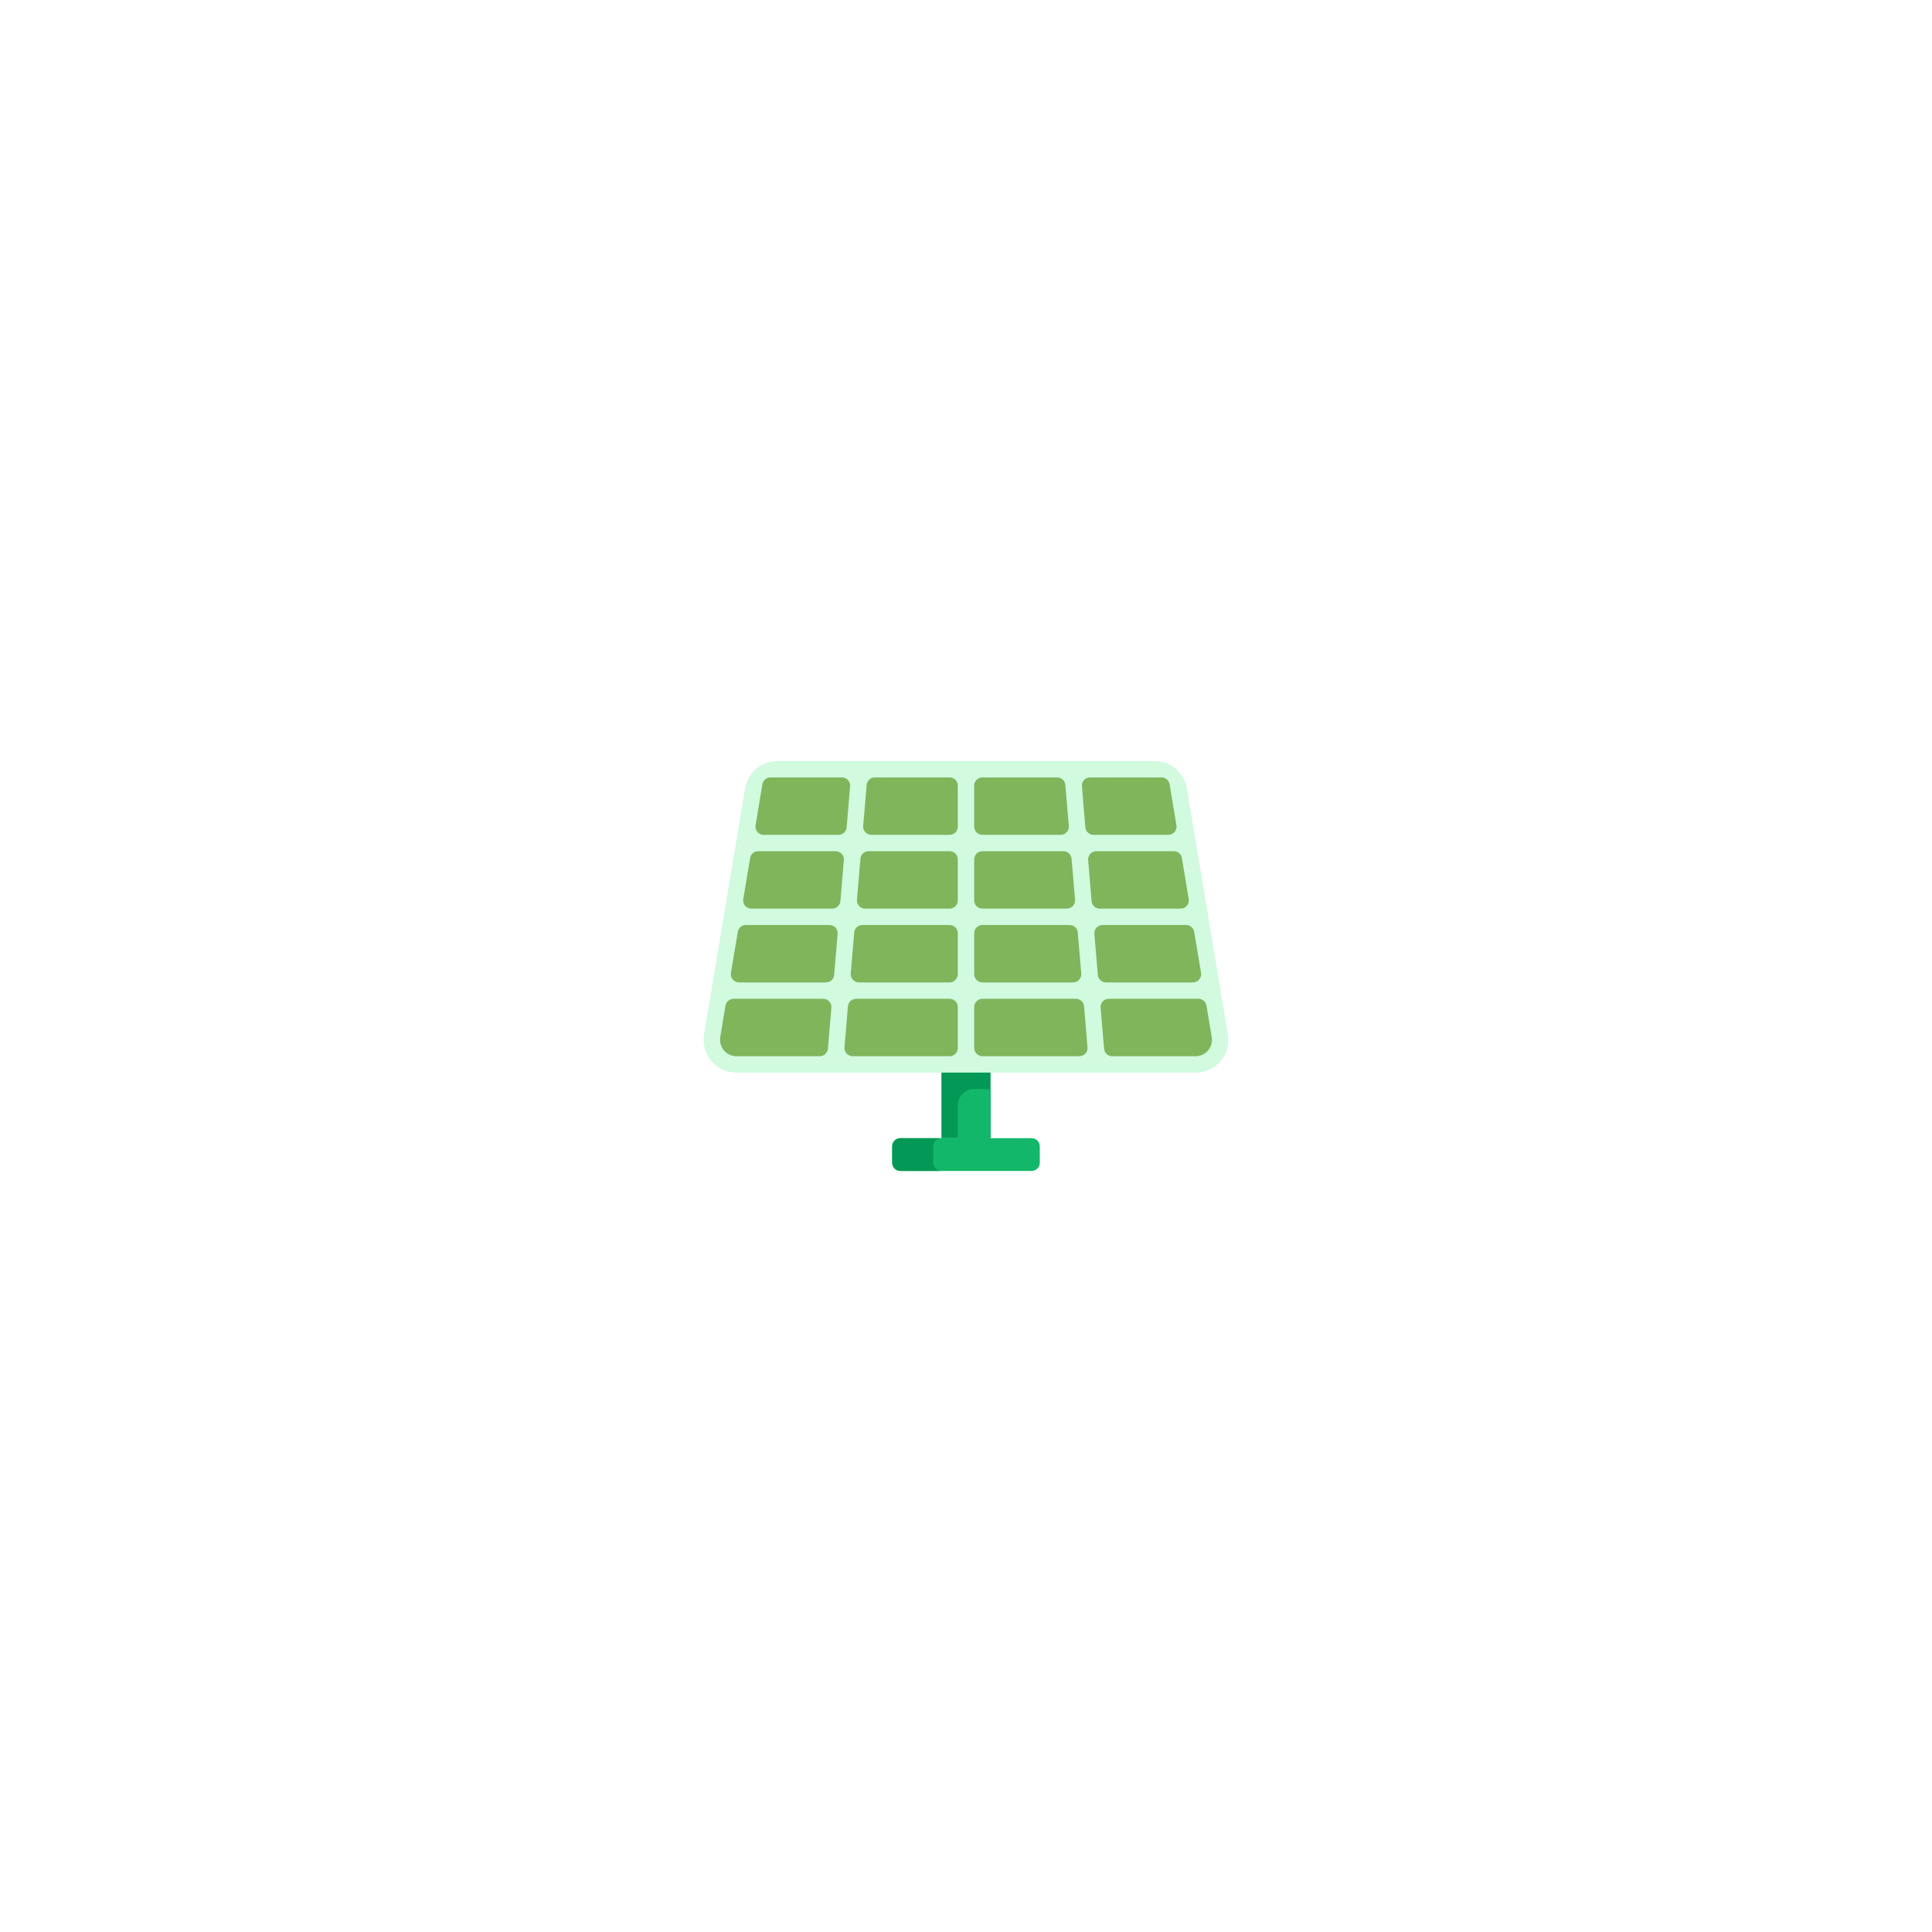 <?xml version="1.0" encoding="UTF-8"?>
<svg xmlns="http://www.w3.org/2000/svg" width="36" height="36" viewBox="0 0 36 36" fill="none">
  <g filter="url(#filter0_d_16477_59981)">
    <rect x="10" y="5" width="16" height="16" rx="8" fill="white"></rect>
    <g clip-path="url(#clip0_16477_59981)">
      <path d="M18.458 14.834H17.542V16.209H18.458V14.834Z" fill="#039855"></path>
      <path d="M18.458 16.209H17.847V15.598C17.847 15.429 17.984 15.292 18.153 15.292H18.458V16.209Z" fill="#12B76A"></path>
      <path d="M19.222 16.819H16.778C16.693 16.819 16.625 16.751 16.625 16.666V16.361C16.625 16.276 16.693 16.208 16.778 16.208H19.222C19.307 16.208 19.375 16.276 19.375 16.361V16.666C19.375 16.751 19.307 16.819 19.222 16.819Z" fill="#12B76A"></path>
      <path d="M22.88 14.275L22.116 9.691C22.067 9.396 21.814 9.181 21.514 9.181H14.486C14.186 9.181 13.933 9.395 13.883 9.691L13.119 14.275C13.09 14.452 13.14 14.633 13.256 14.77C13.372 14.908 13.542 14.986 13.722 14.986H22.278C22.458 14.986 22.628 14.908 22.744 14.77C22.86 14.633 22.91 14.452 22.88 14.275Z" fill="#D1FADF"></path>
      <path d="M13.898 12.236H15.456C15.545 12.236 15.615 12.313 15.608 12.402L15.543 13.166C15.537 13.245 15.47 13.306 15.391 13.306H13.771C13.677 13.306 13.605 13.221 13.62 13.128L13.748 12.364C13.76 12.29 13.824 12.236 13.898 12.236Z" fill="#80B55C"></path>
      <path d="M14.127 10.861H15.572C15.661 10.861 15.732 10.938 15.724 11.027L15.66 11.791C15.653 11.87 15.587 11.931 15.507 11.931H14C13.906 11.931 13.834 11.846 13.85 11.753L13.977 10.989C13.989 10.915 14.053 10.861 14.127 10.861Z" fill="#80B55C"></path>
      <path d="M22 11.931H20.493C20.413 11.931 20.347 11.87 20.34 11.791L20.276 11.027C20.268 10.938 20.339 10.861 20.428 10.861H21.872C21.947 10.861 22.011 10.915 22.023 10.989L22.15 11.753C22.166 11.846 22.094 11.931 22 11.931Z" fill="#80B55C"></path>
      <path d="M19.879 11.931H18.305C18.221 11.931 18.153 11.862 18.153 11.778V11.014C18.153 10.93 18.221 10.861 18.305 10.861H19.815C19.894 10.861 19.96 10.922 19.967 11.001L20.032 11.765C20.039 11.854 19.969 11.931 19.879 11.931Z" fill="#80B55C"></path>
      <path d="M18.153 10.403V9.639C18.153 9.555 18.221 9.486 18.306 9.486H19.699C19.778 9.486 19.844 9.547 19.851 9.626L19.916 10.39C19.923 10.479 19.853 10.556 19.763 10.556H18.306C18.221 10.556 18.153 10.487 18.153 10.403Z" fill="#80B55C"></path>
      <path d="M17.695 10.556H16.237C16.147 10.556 16.077 10.479 16.084 10.39L16.149 9.626C16.156 9.547 16.222 9.486 16.301 9.486H17.695C17.779 9.486 17.847 9.555 17.847 9.639V10.403C17.847 10.487 17.779 10.556 17.695 10.556Z" fill="#80B55C"></path>
      <path d="M17.847 11.014V11.778C17.847 11.862 17.779 11.931 17.694 11.931H16.12C16.031 11.931 15.961 11.854 15.968 11.765L16.033 11.001C16.04 10.922 16.106 10.861 16.185 10.861H17.694C17.779 10.861 17.847 10.93 17.847 11.014Z" fill="#80B55C"></path>
      <path d="M16.069 12.236H17.695C17.779 12.236 17.847 12.305 17.847 12.389V13.153C17.847 13.237 17.779 13.306 17.695 13.306H16.004C15.915 13.306 15.845 13.229 15.852 13.14L15.917 12.376C15.923 12.297 15.989 12.236 16.069 12.236Z" fill="#80B55C"></path>
      <path d="M17.847 13.764V14.528C17.847 14.612 17.779 14.681 17.694 14.681H15.888C15.799 14.681 15.728 14.604 15.736 14.515L15.8 13.751C15.807 13.672 15.873 13.611 15.953 13.611H17.694C17.779 13.611 17.847 13.68 17.847 13.764Z" fill="#80B55C"></path>
      <path d="M18.306 13.611H20.047C20.127 13.611 20.193 13.672 20.2 13.751L20.264 14.515C20.272 14.604 20.201 14.681 20.112 14.681H18.306C18.221 14.681 18.153 14.612 18.153 14.528V13.764C18.153 13.68 18.221 13.611 18.306 13.611Z" fill="#80B55C"></path>
      <path d="M18.153 13.153V12.389C18.153 12.305 18.221 12.236 18.306 12.236H19.931C20.011 12.236 20.077 12.297 20.083 12.376L20.148 13.14C20.155 13.229 20.085 13.306 19.996 13.306H18.306C18.221 13.306 18.153 13.237 18.153 13.153Z" fill="#80B55C"></path>
      <path d="M20.544 12.236H22.102C22.176 12.236 22.24 12.29 22.252 12.364L22.38 13.128C22.395 13.221 22.323 13.306 22.229 13.306H20.609C20.529 13.306 20.463 13.245 20.457 13.166L20.392 12.402C20.384 12.313 20.455 12.236 20.544 12.236Z" fill="#80B55C"></path>
      <path d="M21.794 9.614L21.921 10.378C21.937 10.471 21.865 10.556 21.77 10.556H20.376C20.297 10.556 20.231 10.495 20.224 10.416L20.16 9.652C20.152 9.563 20.222 9.486 20.312 9.486H21.643C21.718 9.486 21.782 9.54 21.794 9.614Z" fill="#80B55C"></path>
      <path d="M14.206 9.614C14.218 9.54 14.282 9.486 14.357 9.486H15.688C15.778 9.486 15.848 9.563 15.84 9.652L15.776 10.416C15.769 10.495 15.703 10.556 15.624 10.556H14.229C14.135 10.556 14.063 10.471 14.079 10.378L14.206 9.614Z" fill="#80B55C"></path>
      <path d="M13.489 14.573C13.431 14.504 13.406 14.414 13.421 14.325L13.518 13.739C13.531 13.665 13.595 13.611 13.669 13.611H15.339C15.429 13.611 15.499 13.688 15.492 13.777L15.427 14.541C15.42 14.62 15.354 14.681 15.275 14.681H13.722C13.632 14.681 13.547 14.641 13.489 14.573Z" fill="#80B55C"></path>
      <path d="M22.511 14.573C22.453 14.641 22.368 14.681 22.278 14.681H20.725C20.646 14.681 20.579 14.62 20.573 14.541L20.508 13.777C20.501 13.688 20.571 13.611 20.66 13.611H22.331C22.405 13.611 22.469 13.665 22.481 13.739L22.579 14.325C22.594 14.414 22.569 14.504 22.511 14.573Z" fill="#80B55C"></path>
      <path d="M17.389 16.666V16.361C17.389 16.276 17.457 16.208 17.542 16.208H16.778C16.693 16.208 16.625 16.276 16.625 16.361V16.666C16.625 16.751 16.693 16.819 16.778 16.819H17.542C17.457 16.819 17.389 16.751 17.389 16.666Z" fill="#039855"></path>
    </g>
  </g>
  <defs>
    <filter id="filter0_d_16477_59981" x="0" y="0" width="36" height="36" color-interpolation-filters="sRGB">
      <feFlood flood-opacity="0" result="BackgroundImageFix"></feFlood>
      <feColorMatrix in="SourceAlpha" type="matrix" values="0 0 0 0 0 0 0 0 0 0 0 0 0 0 0 0 0 0 127 0" result="hardAlpha"></feColorMatrix>
      <feMorphology radius="10" operator="erode" in="SourceAlpha" result="effect1_dropShadow_16477_59981"></feMorphology>
      <feOffset dy="5"></feOffset>
      <feGaussianBlur stdDeviation="10"></feGaussianBlur>
      <feColorMatrix type="matrix" values="0 0 0 0 0.167 0 0 0 0 0.093 0 0 0 0 0.031 0 0 0 0.38 0"></feColorMatrix>
      <feBlend mode="normal" in2="BackgroundImageFix" result="effect1_dropShadow_16477_59981"></feBlend>
      <feBlend mode="normal" in="SourceGraphic" in2="effect1_dropShadow_16477_59981" result="shape"></feBlend>
    </filter>
    <clipPath id="clip0_16477_59981">
      <rect width="9.778" height="9.778" fill="white" transform="translate(13.111 8.111)"></rect>
    </clipPath>
  </defs>
</svg>
